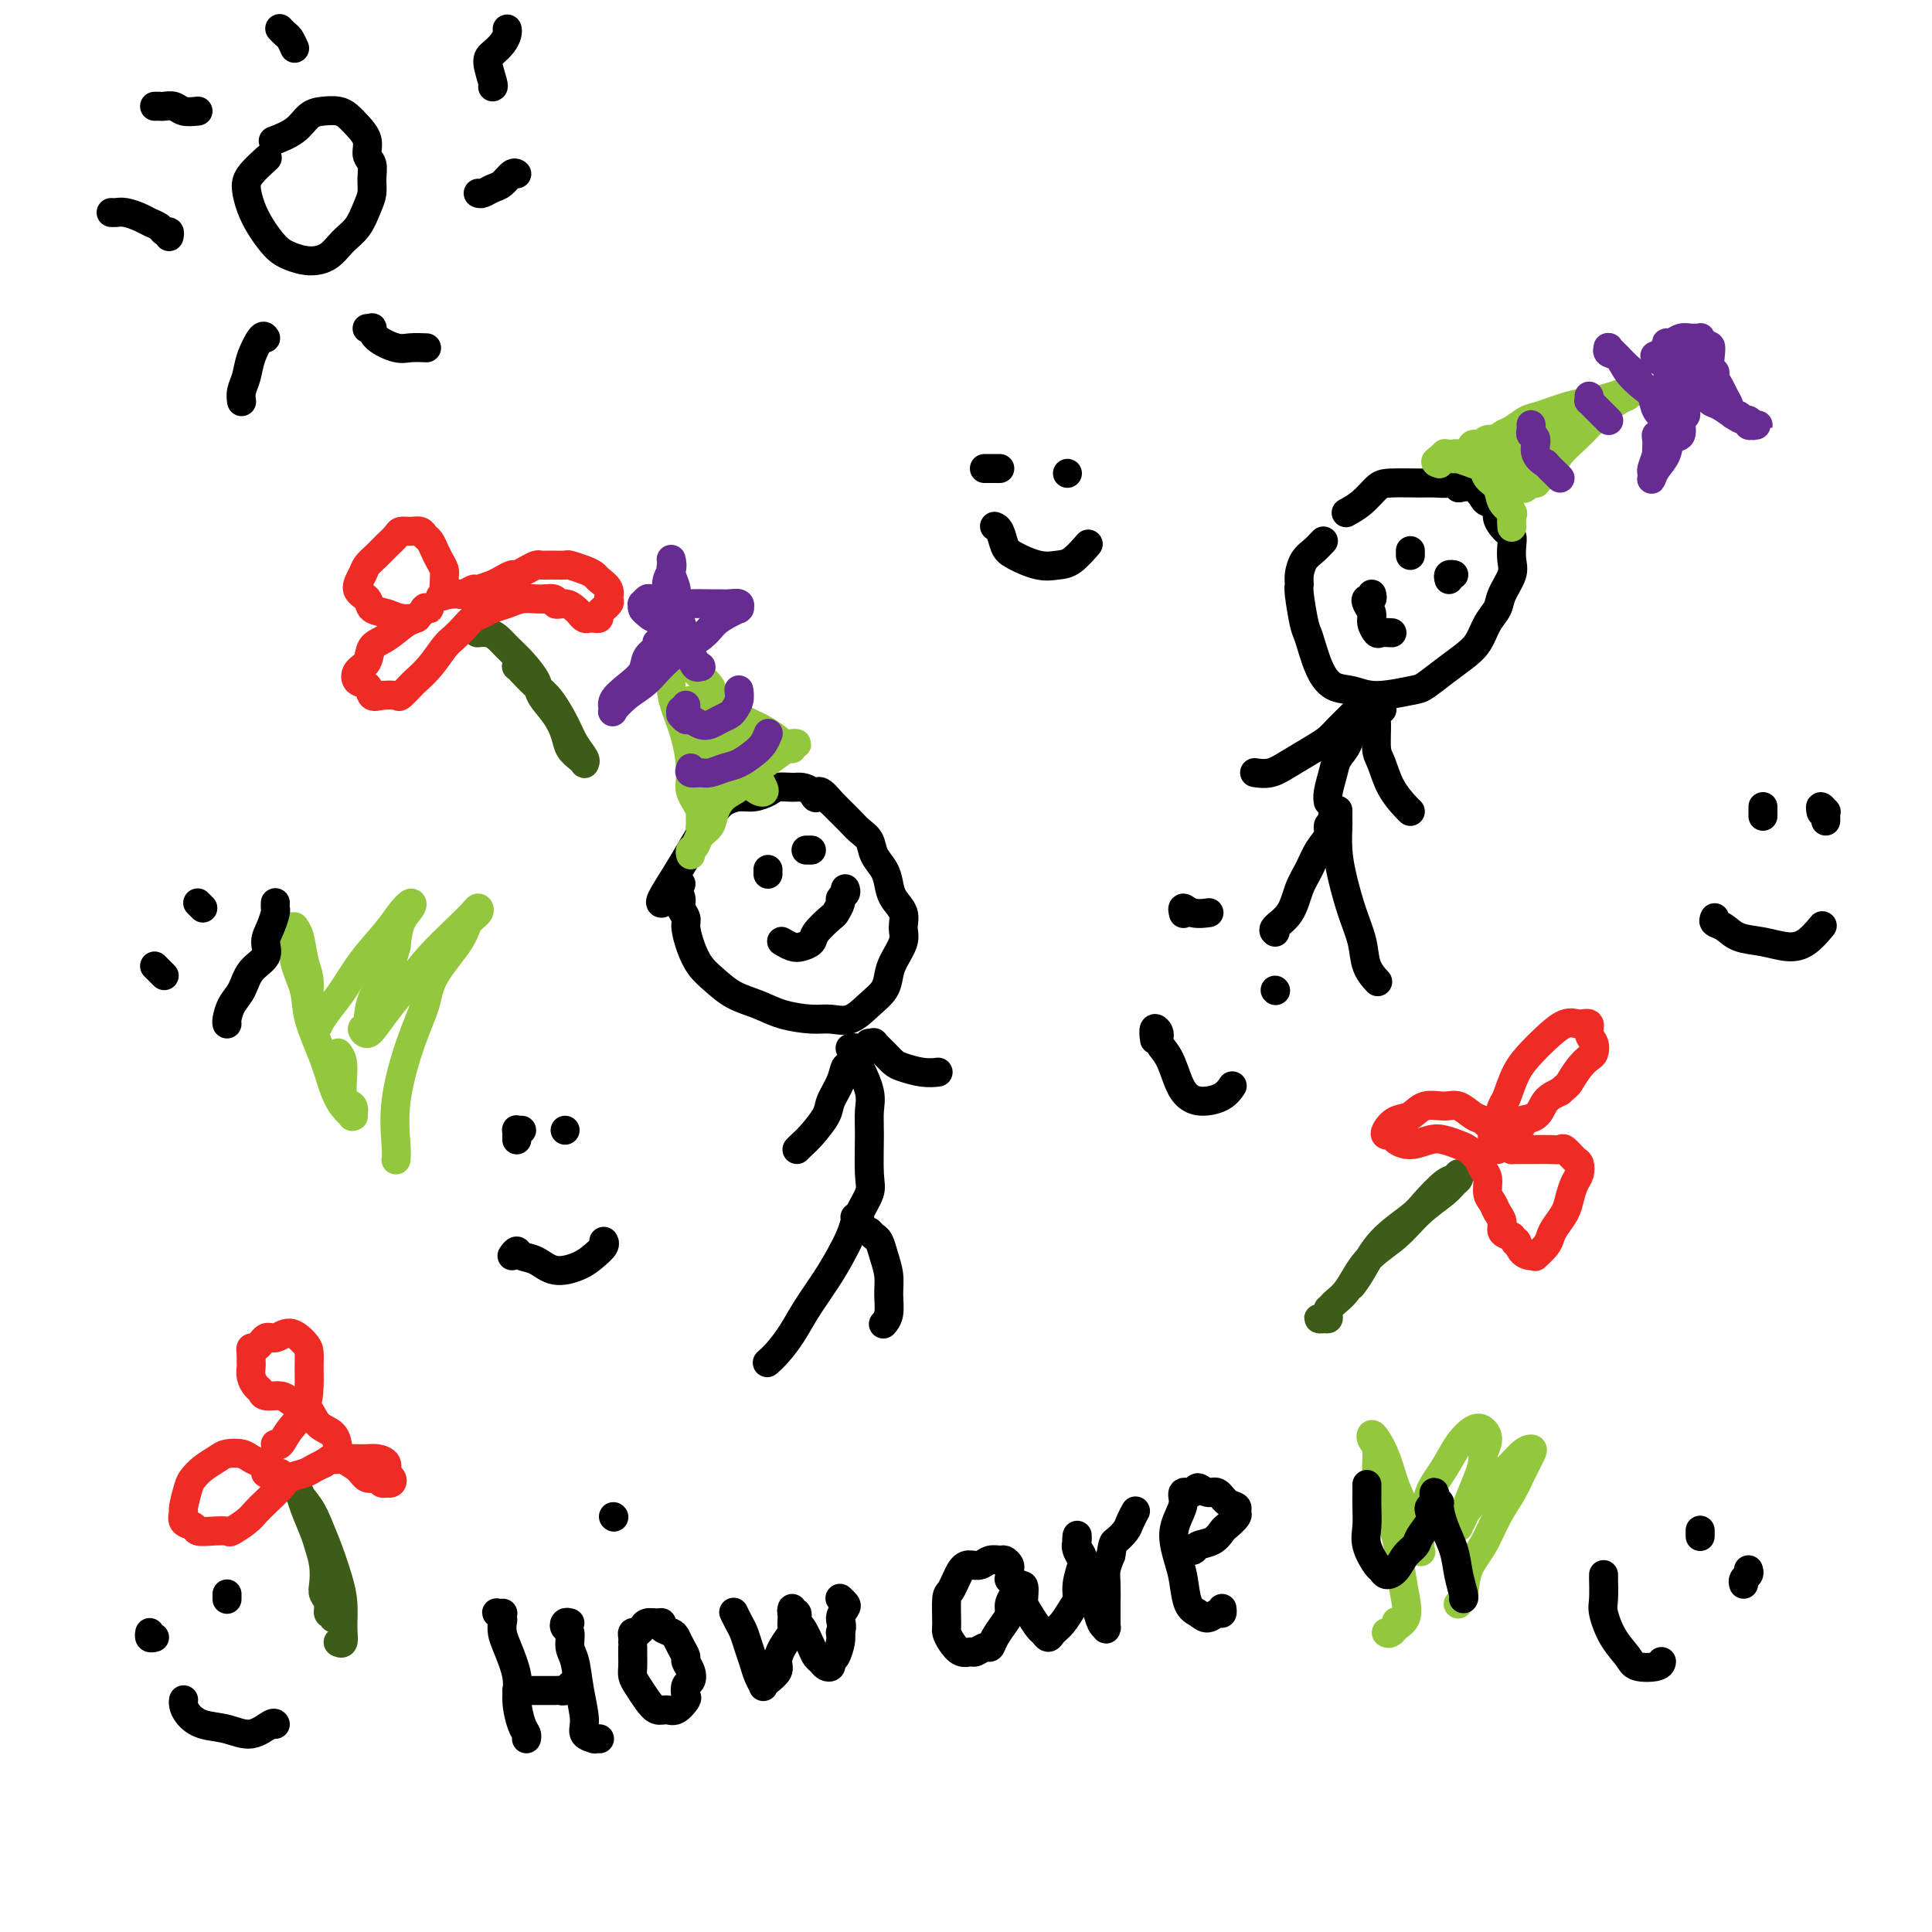 <svg viewBox='0 0 400 400' version='1.1' xmlns='http://www.w3.org/2000/svg' xmlns:xlink='http://www.w3.org/1999/xlink'><g fill='none' stroke='#3D5C18' stroke-width='6' stroke-linecap='round' stroke-linejoin='round'><path d='M69,335c0.121,-0.470 0.242,-0.939 0,-1c-0.242,-0.061 -0.849,0.288 -1,0c-0.151,-0.288 0.152,-1.211 0,-2c-0.152,-0.789 -0.761,-1.444 -1,-2c-0.239,-0.556 -0.109,-1.012 0,-2c0.109,-0.988 0.198,-2.506 0,-4c-0.198,-1.494 -0.683,-2.964 -1,-4c-0.317,-1.036 -0.467,-1.639 -1,-3c-0.533,-1.361 -1.448,-3.479 -2,-5c-0.552,-1.521 -0.740,-2.446 -1,-3c-0.260,-0.554 -0.592,-0.737 -1,-1c-0.408,-0.263 -0.890,-0.608 -1,-1c-0.110,-0.392 0.154,-0.833 0,-1c-0.154,-0.167 -0.725,-0.061 -1,0c-0.275,0.061 -0.254,0.076 0,0c0.254,-0.076 0.739,-0.245 1,0c0.261,0.245 0.297,0.904 1,2c0.703,1.096 2.073,2.630 3,4c0.927,1.370 1.411,2.575 2,4c0.589,1.425 1.283,3.069 2,5c0.717,1.931 1.456,4.150 2,6c0.544,1.850 0.892,3.333 1,5c0.108,1.667 -0.022,3.519 0,5c0.022,1.481 0.198,2.591 0,3c-0.198,0.409 -0.771,0.117 -1,0c-0.229,-0.117 -0.115,-0.058 0,0'/><path d='M275,271c0.077,0.310 0.154,0.619 0,1c-0.154,0.381 -0.539,0.832 -1,1c-0.461,0.168 -0.998,0.053 -1,0c-0.002,-0.053 0.530,-0.045 1,0c0.470,0.045 0.878,0.127 1,0c0.122,-0.127 -0.043,-0.462 0,-1c0.043,-0.538 0.295,-1.280 1,-2c0.705,-0.720 1.862,-1.418 3,-3c1.138,-1.582 2.255,-4.049 4,-6c1.745,-1.951 4.117,-3.387 6,-5c1.883,-1.613 3.276,-3.404 5,-5c1.724,-1.596 3.780,-2.998 5,-4c1.220,-1.002 1.605,-1.603 2,-2c0.395,-0.397 0.800,-0.591 1,-1c0.200,-0.409 0.195,-1.034 0,-1c-0.195,0.034 -0.579,0.727 -1,1c-0.421,0.273 -0.879,0.128 -2,1c-1.121,0.872 -2.907,2.763 -4,4c-1.093,1.237 -1.495,1.820 -3,3c-1.505,1.180 -4.115,2.955 -6,5c-1.885,2.045 -3.046,4.358 -4,6c-0.954,1.642 -1.701,2.612 -2,3c-0.299,0.388 -0.149,0.194 0,0'/><path d='M108,138c-0.412,0.010 -0.823,0.020 -1,0c-0.177,-0.020 -0.118,-0.071 0,0c0.118,0.071 0.296,0.262 1,1c0.704,0.738 1.933,2.022 3,3c1.067,0.978 1.970,1.649 3,3c1.030,1.351 2.185,3.382 3,5c0.815,1.618 1.288,2.824 2,4c0.712,1.176 1.662,2.324 2,3c0.338,0.676 0.064,0.881 0,1c-0.064,0.119 0.083,0.154 0,0c-0.083,-0.154 -0.397,-0.495 -1,-1c-0.603,-0.505 -1.494,-1.173 -2,-2c-0.506,-0.827 -0.628,-1.814 -1,-3c-0.372,-1.186 -0.995,-2.572 -2,-4c-1.005,-1.428 -2.391,-2.897 -3,-4c-0.609,-1.103 -0.442,-1.840 -1,-3c-0.558,-1.160 -1.842,-2.741 -3,-4c-1.158,-1.259 -2.192,-2.194 -3,-3c-0.808,-0.806 -1.392,-1.484 -2,-2c-0.608,-0.516 -1.241,-0.870 -2,-1c-0.759,-0.130 -1.646,-0.037 -2,0c-0.354,0.037 -0.177,0.019 0,0'/></g>
<g fill='none' stroke='#EE2B24' stroke-width='6' stroke-linecap='round' stroke-linejoin='round'><path d='M88,126c-0.147,0.004 -0.295,0.008 0,0c0.295,-0.008 1.031,-0.029 1,0c-0.031,0.029 -0.830,0.109 -1,0c-0.170,-0.109 0.287,-0.406 0,0c-0.287,0.406 -1.319,1.516 -2,2c-0.681,0.484 -1.013,0.342 -2,1c-0.987,0.658 -2.631,2.117 -4,3c-1.369,0.883 -2.465,1.191 -3,2c-0.535,0.809 -0.509,2.119 -1,3c-0.491,0.881 -1.500,1.332 -2,2c-0.500,0.668 -0.491,1.551 0,2c0.491,0.449 1.464,0.462 2,1c0.536,0.538 0.634,1.601 1,2c0.366,0.399 1.000,0.133 2,0c1.000,-0.133 2.368,-0.134 3,0c0.632,0.134 0.529,0.405 1,0c0.471,-0.405 1.515,-1.484 2,-2c0.485,-0.516 0.409,-0.470 1,-1c0.591,-0.530 1.849,-1.637 3,-3c1.151,-1.363 2.195,-2.981 3,-4c0.805,-1.019 1.369,-1.439 2,-2c0.631,-0.561 1.327,-1.263 2,-2c0.673,-0.737 1.324,-1.508 2,-2c0.676,-0.492 1.378,-0.706 2,-1c0.622,-0.294 1.164,-0.667 2,-1c0.836,-0.333 1.966,-0.625 3,-1c1.034,-0.375 1.971,-0.832 3,-1c1.029,-0.168 2.151,-0.048 3,0c0.849,0.048 1.424,0.024 2,0'/><path d='M113,124c2.681,-0.379 1.884,0.673 2,1c0.116,0.327 1.144,-0.070 2,0c0.856,0.070 1.538,0.607 2,1c0.462,0.393 0.702,0.642 1,1c0.298,0.358 0.652,0.826 1,1c0.348,0.174 0.689,0.054 1,0c0.311,-0.054 0.590,-0.041 1,0c0.410,0.041 0.949,0.110 1,0c0.051,-0.110 -0.385,-0.400 0,-1c0.385,-0.600 1.593,-1.509 2,-2c0.407,-0.491 0.013,-0.565 0,-1c-0.013,-0.435 0.353,-1.231 0,-2c-0.353,-0.769 -1.427,-1.513 -2,-2c-0.573,-0.487 -0.646,-0.719 -1,-1c-0.354,-0.281 -0.988,-0.611 -2,-1c-1.012,-0.389 -2.403,-0.837 -3,-1c-0.597,-0.163 -0.400,-0.041 -1,0c-0.600,0.041 -1.996,0.001 -3,0c-1.004,-0.001 -1.616,0.037 -2,0c-0.384,-0.037 -0.540,-0.151 -1,0c-0.460,0.151 -1.224,0.565 -2,1c-0.776,0.435 -1.564,0.891 -2,1c-0.436,0.109 -0.522,-0.130 -1,0c-0.478,0.130 -1.350,0.627 -2,1c-0.650,0.373 -1.077,0.622 -2,1c-0.923,0.378 -2.341,0.886 -3,1c-0.659,0.114 -0.558,-0.166 -1,0c-0.442,0.166 -1.428,0.776 -2,1c-0.572,0.224 -0.731,0.060 -1,0c-0.269,-0.060 -0.648,-0.017 -1,0c-0.352,0.017 -0.676,0.009 -1,0'/><path d='M93,123c-3.011,0.960 -1.538,0.360 -1,0c0.538,-0.360 0.141,-0.481 0,-1c-0.141,-0.519 -0.027,-1.437 0,-2c0.027,-0.563 -0.034,-0.770 0,-1c0.034,-0.230 0.164,-0.481 0,-1c-0.164,-0.519 -0.620,-1.306 -1,-2c-0.380,-0.694 -0.682,-1.296 -1,-2c-0.318,-0.704 -0.653,-1.510 -1,-2c-0.347,-0.490 -0.708,-0.665 -1,-1c-0.292,-0.335 -0.515,-0.830 -1,-1c-0.485,-0.170 -1.232,-0.015 -2,0c-0.768,0.015 -1.558,-0.109 -2,0c-0.442,0.109 -0.537,0.451 -1,1c-0.463,0.549 -1.292,1.306 -2,2c-0.708,0.694 -1.293,1.326 -2,2c-0.707,0.674 -1.537,1.389 -2,2c-0.463,0.611 -0.560,1.119 -1,2c-0.440,0.881 -1.224,2.135 -1,3c0.224,0.865 1.454,1.342 2,2c0.546,0.658 0.406,1.497 1,2c0.594,0.503 1.922,0.671 3,1c1.078,0.329 1.906,0.819 3,1c1.094,0.181 2.456,0.052 3,0c0.544,-0.052 0.272,-0.026 0,0'/><path d='M58,305c-0.445,-0.002 -0.889,-0.003 -1,0c-0.111,0.003 0.112,0.012 0,0c-0.112,-0.012 -0.558,-0.044 -1,0c-0.442,0.044 -0.880,0.166 -1,0c-0.120,-0.166 0.077,-0.619 0,-1c-0.077,-0.381 -0.428,-0.688 -1,-1c-0.572,-0.312 -1.364,-0.628 -2,-1c-0.636,-0.372 -1.116,-0.801 -2,-1c-0.884,-0.199 -2.173,-0.169 -3,0c-0.827,0.169 -1.192,0.477 -2,1c-0.808,0.523 -2.058,1.263 -3,2c-0.942,0.737 -1.575,1.472 -2,2c-0.425,0.528 -0.643,0.848 -1,2c-0.357,1.152 -0.854,3.135 -1,4c-0.146,0.865 0.060,0.610 0,1c-0.060,0.390 -0.387,1.425 0,2c0.387,0.575 1.488,0.692 2,1c0.512,0.308 0.434,0.809 1,1c0.566,0.191 1.776,0.073 3,0c1.224,-0.073 2.462,-0.102 3,0c0.538,0.102 0.375,0.333 1,0c0.625,-0.333 2.039,-1.231 3,-2c0.961,-0.769 1.468,-1.410 2,-2c0.532,-0.590 1.087,-1.128 2,-2c0.913,-0.872 2.184,-2.079 3,-3c0.816,-0.921 1.178,-1.556 2,-2c0.822,-0.444 2.106,-0.696 3,-1c0.894,-0.304 1.398,-0.658 2,-1c0.602,-0.342 1.301,-0.671 2,-1'/><path d='M67,303c3.456,-2.392 2.095,-1.373 2,-1c-0.095,0.373 1.076,0.099 2,0c0.924,-0.099 1.600,-0.025 2,0c0.400,0.025 0.523,-0.001 1,0c0.477,0.001 1.308,0.027 2,0c0.692,-0.027 1.244,-0.109 2,0c0.756,0.109 1.715,0.407 2,1c0.285,0.593 -0.105,1.479 0,2c0.105,0.521 0.704,0.677 1,1c0.296,0.323 0.287,0.815 0,1c-0.287,0.185 -0.854,0.065 -1,0c-0.146,-0.065 0.128,-0.076 0,0c-0.128,0.076 -0.657,0.238 -1,0c-0.343,-0.238 -0.498,-0.878 -1,-1c-0.502,-0.122 -1.351,0.273 -2,0c-0.649,-0.273 -1.098,-1.212 -2,-2c-0.902,-0.788 -2.258,-1.423 -3,-2c-0.742,-0.577 -0.870,-1.096 -1,-2c-0.130,-0.904 -0.262,-2.192 -1,-3c-0.738,-0.808 -2.083,-1.135 -3,-2c-0.917,-0.865 -1.405,-2.270 -2,-3c-0.595,-0.730 -1.297,-0.787 -2,-1c-0.703,-0.213 -1.406,-0.581 -2,-1c-0.594,-0.419 -1.077,-0.888 -2,-1c-0.923,-0.112 -2.286,0.135 -3,0c-0.714,-0.135 -0.780,-0.651 -1,-1c-0.220,-0.349 -0.595,-0.530 -1,-1c-0.405,-0.470 -0.841,-1.229 -1,-2c-0.159,-0.771 -0.043,-1.554 0,-2c0.043,-0.446 0.012,-0.556 0,-1c-0.012,-0.444 -0.006,-1.222 0,-2'/><path d='M52,280c-0.336,-1.491 0.323,-0.719 1,-1c0.677,-0.281 1.372,-1.615 2,-2c0.628,-0.385 1.187,0.178 2,0c0.813,-0.178 1.878,-1.098 3,-1c1.122,0.098 2.299,1.215 3,2c0.701,0.785 0.924,1.238 1,2c0.076,0.762 0.003,1.834 0,3c-0.003,1.166 0.062,2.428 0,4c-0.062,1.572 -0.251,3.454 -1,5c-0.749,1.546 -2.056,2.754 -3,4c-0.944,1.246 -1.523,2.528 -2,3c-0.477,0.472 -0.850,0.135 -1,0c-0.150,-0.135 -0.075,-0.067 0,0'/><path d='M310,238c-0.422,-0.446 -0.843,-0.892 -1,-1c-0.157,-0.108 -0.048,0.122 0,0c0.048,-0.122 0.036,-0.595 0,-1c-0.036,-0.405 -0.096,-0.743 0,-1c0.096,-0.257 0.347,-0.432 0,-1c-0.347,-0.568 -1.293,-1.527 -2,-2c-0.707,-0.473 -1.175,-0.459 -2,-1c-0.825,-0.541 -2.006,-1.635 -3,-2c-0.994,-0.365 -1.801,-0.000 -3,0c-1.199,0.000 -2.792,-0.364 -4,0c-1.208,0.364 -2.033,1.456 -3,2c-0.967,0.544 -2.075,0.541 -3,1c-0.925,0.459 -1.665,1.382 -2,2c-0.335,0.618 -0.263,0.933 0,1c0.263,0.067 0.716,-0.112 1,0c0.284,0.112 0.397,0.517 1,1c0.603,0.483 1.694,1.046 3,1c1.306,-0.046 2.826,-0.700 4,-1c1.174,-0.300 2.002,-0.246 3,0c0.998,0.246 2.166,0.684 3,1c0.834,0.316 1.333,0.511 2,1c0.667,0.489 1.502,1.272 2,2c0.498,0.728 0.658,1.402 1,2c0.342,0.598 0.866,1.118 1,2c0.134,0.882 -0.123,2.124 0,3c0.123,0.876 0.627,1.387 1,2c0.373,0.613 0.615,1.329 1,2c0.385,0.671 0.911,1.296 1,2c0.089,0.704 -0.260,1.487 0,2c0.260,0.513 1.130,0.757 2,1'/><path d='M313,256c1.276,2.597 0.967,1.090 1,1c0.033,-0.090 0.408,1.238 1,2c0.592,0.762 1.402,0.958 2,1c0.598,0.042 0.985,-0.071 1,0c0.015,0.071 -0.343,0.325 0,0c0.343,-0.325 1.387,-1.231 2,-2c0.613,-0.769 0.794,-1.403 1,-2c0.206,-0.597 0.437,-1.157 1,-2c0.563,-0.843 1.458,-1.970 2,-3c0.542,-1.030 0.732,-1.962 1,-3c0.268,-1.038 0.615,-2.180 1,-3c0.385,-0.820 0.808,-1.316 1,-2c0.192,-0.684 0.152,-1.556 0,-2c-0.152,-0.444 -0.415,-0.459 -1,-1c-0.585,-0.541 -1.493,-1.609 -2,-2c-0.507,-0.391 -0.612,-0.105 -1,0c-0.388,0.105 -1.060,0.028 -2,0c-0.940,-0.028 -2.147,-0.008 -3,0c-0.853,0.008 -1.353,0.003 -2,0c-0.647,-0.003 -1.441,-0.003 -2,0c-0.559,0.003 -0.882,0.008 -1,0c-0.118,-0.008 -0.029,-0.030 0,0c0.029,0.030 -0.002,0.110 0,0c0.002,-0.110 0.036,-0.411 0,-1c-0.036,-0.589 -0.143,-1.465 0,-2c0.143,-0.535 0.537,-0.727 1,-1c0.463,-0.273 0.994,-0.626 1,-1c0.006,-0.374 -0.514,-0.770 0,-1c0.514,-0.230 2.061,-0.293 3,-1c0.939,-0.707 1.268,-2.059 2,-3c0.732,-0.941 1.866,-1.470 3,-2'/><path d='M323,226c1.907,-1.693 1.675,-1.426 2,-2c0.325,-0.574 1.207,-1.987 2,-3c0.793,-1.013 1.496,-1.624 2,-2c0.504,-0.376 0.809,-0.517 1,-1c0.191,-0.483 0.268,-1.309 0,-2c-0.268,-0.691 -0.879,-1.248 -1,-2c-0.121,-0.752 0.250,-1.699 0,-2c-0.250,-0.301 -1.120,0.045 -2,0c-0.880,-0.045 -1.770,-0.482 -3,0c-1.230,0.482 -2.802,1.881 -4,3c-1.198,1.119 -2.024,1.957 -3,3c-0.976,1.043 -2.104,2.291 -3,4c-0.896,1.709 -1.560,3.881 -2,5c-0.440,1.119 -0.657,1.186 -1,2c-0.343,0.814 -0.812,2.375 -1,3c-0.188,0.625 -0.094,0.312 0,0'/></g>
<g fill='none' stroke='#000000' stroke-width='6' stroke-linecap='round' stroke-linejoin='round'><path d='M141,183c-0.390,-0.065 -0.780,-0.130 -1,0c-0.220,0.130 -0.270,0.456 0,1c0.270,0.544 0.859,1.306 1,2c0.141,0.694 -0.167,1.319 0,2c0.167,0.681 0.810,1.417 1,2c0.190,0.583 -0.071,1.014 0,2c0.071,0.986 0.475,2.529 1,4c0.525,1.471 1.170,2.870 2,4c0.830,1.130 1.846,1.991 3,3c1.154,1.009 2.447,2.164 4,3c1.553,0.836 3.366,1.351 5,2c1.634,0.649 3.087,1.433 5,2c1.913,0.567 4.285,0.917 6,1c1.715,0.083 2.775,-0.102 4,0c1.225,0.102 2.617,0.493 4,0c1.383,-0.493 2.756,-1.868 4,-3c1.244,-1.132 2.357,-2.021 3,-3c0.643,-0.979 0.815,-2.047 1,-3c0.185,-0.953 0.383,-1.791 1,-3c0.617,-1.209 1.654,-2.788 2,-4c0.346,-1.212 -0.000,-2.057 0,-3c0.000,-0.943 0.347,-1.985 0,-3c-0.347,-1.015 -1.387,-2.005 -2,-3c-0.613,-0.995 -0.797,-1.996 -1,-3c-0.203,-1.004 -0.424,-2.012 -1,-3c-0.576,-0.988 -1.505,-1.955 -2,-3c-0.495,-1.045 -0.555,-2.167 -1,-3c-0.445,-0.833 -1.274,-1.378 -2,-2c-0.726,-0.622 -1.349,-1.321 -2,-2c-0.651,-0.679 -1.329,-1.337 -2,-2c-0.671,-0.663 -1.336,-1.332 -2,-2'/><path d='M172,166c-2.966,-3.740 -2.882,-1.591 -3,-1c-0.118,0.591 -0.439,-0.375 -1,-1c-0.561,-0.625 -1.360,-0.910 -2,-1c-0.640,-0.090 -1.119,0.014 -2,0c-0.881,-0.014 -2.165,-0.145 -3,0c-0.835,0.145 -1.221,0.566 -2,1c-0.779,0.434 -1.951,0.880 -3,1c-1.049,0.120 -1.975,-0.086 -3,0c-1.025,0.086 -2.150,0.464 -3,1c-0.850,0.536 -1.426,1.229 -2,2c-0.574,0.771 -1.145,1.618 -2,3c-0.855,1.382 -1.994,3.298 -3,5c-1.006,1.702 -1.878,3.188 -3,5c-1.122,1.812 -2.494,3.949 -3,5c-0.506,1.051 -0.144,1.014 0,1c0.144,-0.014 0.072,-0.007 0,0'/><path d='M175,184c0.121,0.324 0.242,0.648 0,1c-0.242,0.352 -0.846,0.731 -1,1c-0.154,0.269 0.142,0.429 0,1c-0.142,0.571 -0.724,1.554 -1,2c-0.276,0.446 -0.248,0.355 -1,1c-0.752,0.645 -2.286,2.025 -3,3c-0.714,0.975 -0.608,1.543 -1,2c-0.392,0.457 -1.280,0.803 -2,1c-0.720,0.197 -1.271,0.245 -2,0c-0.729,-0.245 -1.637,-0.784 -2,-1c-0.363,-0.216 -0.182,-0.108 0,0'/><path d='M159,181c0.000,-0.417 0.000,-0.833 0,-1c0.000,-0.167 0.000,-0.083 0,0'/><path d='M167,176c-0.111,0.000 -0.222,0.000 0,0c0.222,0.000 0.778,0.000 1,0c0.222,0.000 0.111,0.000 0,0'/><path d='M176,217c0.419,-0.090 0.838,-0.180 1,0c0.162,0.180 0.068,0.631 0,1c-0.068,0.369 -0.109,0.657 0,1c0.109,0.343 0.368,0.742 1,2c0.632,1.258 1.635,3.374 2,5c0.365,1.626 0.090,2.761 0,4c-0.090,1.239 0.004,2.581 0,5c-0.004,2.419 -0.106,5.916 0,8c0.106,2.084 0.420,2.754 0,4c-0.420,1.246 -1.575,3.066 -2,4c-0.425,0.934 -0.122,0.981 0,1c0.122,0.019 0.061,0.009 0,0'/><path d='M177,252c0.070,0.174 0.139,0.349 0,1c-0.139,0.651 -0.487,1.780 -1,3c-0.513,1.220 -1.190,2.532 -2,4c-0.810,1.468 -1.751,3.091 -3,5c-1.249,1.909 -2.804,4.105 -4,6c-1.196,1.895 -2.033,3.488 -3,5c-0.967,1.512 -2.063,2.941 -3,4c-0.937,1.059 -1.714,1.747 -2,2c-0.286,0.253 -0.082,0.072 0,0c0.082,-0.072 0.041,-0.036 0,0'/><path d='M180,255c0.331,0.375 0.663,0.749 1,1c0.337,0.251 0.680,0.378 1,1c0.320,0.622 0.618,1.740 1,3c0.382,1.260 0.848,2.664 1,4c0.152,1.336 -0.011,2.606 0,4c0.011,1.394 0.195,2.914 0,4c-0.195,1.086 -0.770,1.739 -1,2c-0.230,0.261 -0.115,0.131 0,0'/><path d='M176,221c-0.367,-0.235 -0.735,-0.470 -1,0c-0.265,0.470 -0.428,1.645 -1,3c-0.572,1.355 -1.555,2.889 -2,4c-0.445,1.111 -0.354,1.801 -1,3c-0.646,1.199 -2.029,2.909 -3,4c-0.971,1.091 -1.531,1.563 -2,2c-0.469,0.437 -0.848,0.839 -1,1c-0.152,0.161 -0.076,0.080 0,0'/><path d='M180,216c-0.126,-0.012 -0.252,-0.025 0,0c0.252,0.025 0.881,0.086 1,0c0.119,-0.086 -0.271,-0.321 0,0c0.271,0.321 1.204,1.196 2,2c0.796,0.804 1.454,1.536 2,2c0.546,0.464 0.982,0.661 2,1c1.018,0.339 2.620,0.822 4,1c1.380,0.178 2.537,0.051 3,0c0.463,-0.051 0.231,-0.025 0,0'/><path d='M274,112c-0.650,0.695 -1.299,1.389 -2,2c-0.701,0.611 -1.453,1.137 -2,2c-0.547,0.863 -0.890,2.062 -1,3c-0.110,0.938 0.014,1.615 0,2c-0.014,0.385 -0.167,0.478 0,2c0.167,1.522 0.655,4.473 1,6c0.345,1.527 0.546,1.629 1,3c0.454,1.371 1.161,4.010 2,6c0.839,1.990 1.809,3.330 3,4c1.191,0.670 2.604,0.668 4,1c1.396,0.332 2.775,0.998 5,1c2.225,0.002 5.296,-0.659 7,-1c1.704,-0.341 2.042,-0.363 3,-1c0.958,-0.637 2.537,-1.889 4,-3c1.463,-1.111 2.810,-2.081 4,-3c1.190,-0.919 2.221,-1.786 3,-3c0.779,-1.214 1.305,-2.775 2,-4c0.695,-1.225 1.559,-2.113 2,-3c0.441,-0.887 0.459,-1.771 1,-3c0.541,-1.229 1.606,-2.802 2,-4c0.394,-1.198 0.117,-2.022 0,-3c-0.117,-0.978 -0.074,-2.110 0,-3c0.074,-0.890 0.179,-1.537 0,-2c-0.179,-0.463 -0.643,-0.740 -1,-1c-0.357,-0.260 -0.606,-0.502 -1,-1c-0.394,-0.498 -0.934,-1.251 -1,-2c-0.066,-0.749 0.341,-1.493 0,-2c-0.341,-0.507 -1.432,-0.775 -2,-1c-0.568,-0.225 -0.615,-0.407 -1,-1c-0.385,-0.593 -1.110,-1.598 -2,-2c-0.890,-0.402 -1.945,-0.201 -3,0'/><path d='M302,101c-1.843,-1.618 -1.452,-1.164 -2,-1c-0.548,0.164 -2.036,0.039 -3,0c-0.964,-0.039 -1.404,0.007 -3,0c-1.596,-0.007 -4.348,-0.068 -6,0c-1.652,0.068 -2.206,0.266 -3,1c-0.794,0.734 -1.829,2.005 -3,3c-1.171,0.995 -2.477,1.713 -3,2c-0.523,0.287 -0.261,0.144 0,0'/><path d='M283,145c-0.024,-0.089 -0.048,-0.177 0,0c0.048,0.177 0.169,0.620 0,1c-0.169,0.380 -0.626,0.696 -1,1c-0.374,0.304 -0.663,0.597 -1,1c-0.337,0.403 -0.721,0.916 -1,2c-0.279,1.084 -0.453,2.739 -1,4c-0.547,1.261 -1.467,2.128 -2,3c-0.533,0.872 -0.679,1.749 -1,3c-0.321,1.251 -0.817,2.875 -1,4c-0.183,1.125 -0.052,1.750 0,2c0.052,0.250 0.026,0.125 0,0'/><path d='M277,168c0.001,-0.227 0.003,-0.454 0,0c-0.003,0.454 -0.009,1.589 0,2c0.009,0.411 0.034,0.096 0,1c-0.034,0.904 -0.126,3.025 0,5c0.126,1.975 0.472,3.805 1,6c0.528,2.195 1.238,4.757 2,7c0.762,2.243 1.575,4.168 2,6c0.425,1.832 0.460,3.570 1,5c0.540,1.430 1.583,2.551 2,3c0.417,0.449 0.209,0.224 0,0'/><path d='M277,169c-0.414,0.025 -0.827,0.051 -1,0c-0.173,-0.051 -0.105,-0.177 0,0c0.105,0.177 0.247,0.658 0,1c-0.247,0.342 -0.881,0.543 -1,1c-0.119,0.457 0.279,1.168 0,2c-0.279,0.832 -1.235,1.785 -2,3c-0.765,1.215 -1.340,2.694 -2,4c-0.660,1.306 -1.406,2.441 -2,4c-0.594,1.559 -1.035,3.542 -2,5c-0.965,1.458 -2.452,2.393 -3,3c-0.548,0.607 -0.157,0.888 0,1c0.157,0.112 0.078,0.056 0,0'/><path d='M280,148c-0.241,0.246 -0.483,0.492 -1,1c-0.517,0.508 -1.310,1.278 -2,2c-0.690,0.722 -1.278,1.395 -2,2c-0.722,0.605 -1.577,1.143 -3,2c-1.423,0.857 -3.412,2.034 -5,3c-1.588,0.966 -2.774,1.722 -4,2c-1.226,0.278 -2.493,0.080 -3,0c-0.507,-0.080 -0.253,-0.040 0,0'/><path d='M286,147c0.115,-0.089 0.229,-0.178 0,0c-0.229,0.178 -0.803,0.623 -1,1c-0.197,0.377 -0.018,0.686 0,2c0.018,1.314 -0.125,3.634 0,5c0.125,1.366 0.517,1.778 1,3c0.483,1.222 1.057,3.255 2,5c0.943,1.745 2.254,3.200 3,4c0.746,0.800 0.927,0.943 1,1c0.073,0.057 0.036,0.029 0,0'/><path d='M284,123c0.105,0.440 0.209,0.880 0,1c-0.209,0.120 -0.732,-0.079 -1,0c-0.268,0.079 -0.280,0.438 0,1c0.280,0.562 0.853,1.328 1,2c0.147,0.672 -0.132,1.252 0,2c0.132,0.748 0.676,1.665 1,2c0.324,0.335 0.427,0.090 1,0c0.573,-0.090 1.616,-0.024 2,0c0.384,0.024 0.110,0.007 0,0c-0.110,-0.007 -0.055,-0.003 0,0'/><path d='M292,115c0.000,-0.422 0.000,-0.844 0,-1c0.000,-0.156 0.000,-0.044 0,0c0.000,0.044 0.000,0.022 0,0'/><path d='M300,120c-0.111,-0.422 -0.222,-0.844 0,-1c0.222,-0.156 0.778,-0.044 1,0c0.222,0.044 0.111,0.022 0,0'/></g>
<g fill='none' stroke='#93C83E' stroke-width='6' stroke-linecap='round' stroke-linejoin='round'><path d='M143,177c-0.098,-0.359 -0.196,-0.718 0,-1c0.196,-0.282 0.684,-0.488 1,-1c0.316,-0.512 0.458,-1.330 1,-2c0.542,-0.670 1.484,-1.194 2,-2c0.516,-0.806 0.606,-1.896 1,-3c0.394,-1.104 1.093,-2.223 2,-3c0.907,-0.777 2.023,-1.212 3,-2c0.977,-0.788 1.816,-1.928 3,-3c1.184,-1.072 2.714,-2.077 4,-3c1.286,-0.923 2.326,-1.764 3,-2c0.674,-0.236 0.980,0.133 1,0c0.020,-0.133 -0.246,-0.768 0,-1c0.246,-0.232 1.005,-0.062 1,0c-0.005,0.062 -0.773,0.015 -1,0c-0.227,-0.015 0.087,0.003 0,0c-0.087,-0.003 -0.576,-0.028 -1,0c-0.424,0.028 -0.784,0.110 -1,0c-0.216,-0.110 -0.287,-0.413 -1,-1c-0.713,-0.587 -2.069,-1.459 -3,-2c-0.931,-0.541 -1.439,-0.749 -2,-1c-0.561,-0.251 -1.176,-0.543 -2,-1c-0.824,-0.457 -1.856,-1.078 -3,-2c-1.144,-0.922 -2.401,-2.146 -3,-3c-0.599,-0.854 -0.542,-1.339 -1,-2c-0.458,-0.661 -1.432,-1.498 -2,-2c-0.568,-0.502 -0.730,-0.671 -1,-1c-0.270,-0.329 -0.650,-0.819 -1,-1c-0.350,-0.181 -0.672,-0.052 -1,0c-0.328,0.052 -0.664,0.026 -1,0'/><path d='M141,138c-3.338,-2.855 -0.684,-1.493 0,-1c0.684,0.493 -0.601,0.117 -1,0c-0.399,-0.117 0.089,0.027 0,0c-0.089,-0.027 -0.757,-0.223 -1,0c-0.243,0.223 -0.063,0.865 0,1c0.063,0.135 0.009,-0.238 0,0c-0.009,0.238 0.026,1.089 0,2c-0.026,0.911 -0.114,1.884 0,3c0.114,1.116 0.430,2.374 1,4c0.570,1.626 1.392,3.620 2,6c0.608,2.380 1.000,5.145 1,7c0.000,1.855 -0.392,2.798 0,4c0.392,1.202 1.569,2.662 2,4c0.431,1.338 0.115,2.553 0,3c-0.115,0.447 -0.031,0.124 0,0c0.031,-0.124 0.008,-0.051 0,0c-0.008,0.051 -0.002,0.080 0,0c0.002,-0.080 0.001,-0.268 0,-1c-0.001,-0.732 -0.003,-2.009 0,-3c0.003,-0.991 0.011,-1.697 0,-3c-0.011,-1.303 -0.042,-3.204 0,-5c0.042,-1.796 0.155,-3.488 0,-5c-0.155,-1.512 -0.578,-2.845 -1,-4c-0.422,-1.155 -0.842,-2.133 -1,-3c-0.158,-0.867 -0.053,-1.624 0,-2c0.053,-0.376 0.053,-0.370 0,0c-0.053,0.370 -0.158,1.106 0,2c0.158,0.894 0.579,1.947 1,3'/><path d='M144,150c0.520,0.868 1.320,1.539 2,3c0.680,1.461 1.241,3.712 2,5c0.759,1.288 1.717,1.612 2,2c0.283,0.388 -0.108,0.841 0,1c0.108,0.159 0.716,0.023 1,0c0.284,-0.023 0.245,0.065 0,0c-0.245,-0.065 -0.697,-0.283 -1,-1c-0.303,-0.717 -0.457,-1.931 -1,-3c-0.543,-1.069 -1.475,-1.992 -2,-3c-0.525,-1.008 -0.644,-2.100 -1,-3c-0.356,-0.900 -0.951,-1.610 -1,-2c-0.049,-0.390 0.448,-0.462 1,0c0.552,0.462 1.161,1.459 2,3c0.839,1.541 1.910,3.626 3,5c1.090,1.374 2.199,2.038 3,3c0.801,0.962 1.295,2.222 2,3c0.705,0.778 1.622,1.073 2,1c0.378,-0.073 0.217,-0.512 0,-1c-0.217,-0.488 -0.492,-1.023 -1,-2c-0.508,-0.977 -1.250,-2.397 -2,-4c-0.750,-1.603 -1.508,-3.390 -2,-5c-0.492,-1.610 -0.717,-3.042 -1,-4c-0.283,-0.958 -0.625,-1.440 -1,-2c-0.375,-0.560 -0.784,-1.197 -1,-1c-0.216,0.197 -0.240,1.230 0,2c0.240,0.770 0.744,1.278 1,2c0.256,0.722 0.265,1.657 1,3c0.735,1.343 2.198,3.092 3,4c0.802,0.908 0.943,0.974 1,1c0.057,0.026 0.028,0.013 0,0'/><path d='M309,92c-0.094,-0.449 -0.187,-0.898 0,-1c0.187,-0.102 0.655,0.142 1,0c0.345,-0.142 0.566,-0.672 1,-1c0.434,-0.328 1.081,-0.455 2,-1c0.919,-0.545 2.111,-1.508 3,-2c0.889,-0.492 1.474,-0.514 3,-1c1.526,-0.486 3.991,-1.437 6,-2c2.009,-0.563 3.562,-0.739 5,-1c1.438,-0.261 2.760,-0.607 4,-1c1.240,-0.393 2.396,-0.834 3,-1c0.604,-0.166 0.655,-0.057 1,0c0.345,0.057 0.982,0.064 1,0c0.018,-0.064 -0.585,-0.198 -1,0c-0.415,0.198 -0.642,0.727 -1,1c-0.358,0.273 -0.848,0.288 -2,1c-1.152,0.712 -2.966,2.120 -4,3c-1.034,0.880 -1.289,1.234 -2,2c-0.711,0.766 -1.879,1.946 -3,3c-1.121,1.054 -2.194,1.981 -3,3c-0.806,1.019 -1.343,2.129 -2,3c-0.657,0.871 -1.434,1.501 -2,2c-0.566,0.499 -0.922,0.865 -1,1c-0.078,0.135 0.120,0.039 0,0c-0.120,-0.039 -0.560,-0.019 -1,0'/><path d='M317,100c-3.043,2.683 -0.652,-0.111 0,-1c0.652,-0.889 -0.435,0.126 -1,0c-0.565,-0.126 -0.610,-1.393 -1,-2c-0.390,-0.607 -1.127,-0.554 -2,-1c-0.873,-0.446 -1.882,-1.392 -3,-2c-1.118,-0.608 -2.345,-0.880 -3,-1c-0.655,-0.120 -0.739,-0.089 -1,0c-0.261,0.089 -0.698,0.235 -1,0c-0.302,-0.235 -0.468,-0.849 0,-1c0.468,-0.151 1.572,0.163 2,0c0.428,-0.163 0.180,-0.803 1,-1c0.820,-0.197 2.706,0.050 4,0c1.294,-0.050 1.994,-0.395 3,-1c1.006,-0.605 2.316,-1.468 4,-2c1.684,-0.532 3.740,-0.732 5,-1c1.260,-0.268 1.723,-0.605 2,-1c0.277,-0.395 0.367,-0.849 1,-1c0.633,-0.151 1.810,-0.000 2,0c0.190,0.000 -0.608,-0.151 -1,0c-0.392,0.151 -0.378,0.602 -1,1c-0.622,0.398 -1.879,0.741 -3,1c-1.121,0.259 -2.105,0.433 -3,1c-0.895,0.567 -1.702,1.527 -3,2c-1.298,0.473 -3.086,0.460 -4,1c-0.914,0.540 -0.954,1.635 -1,2c-0.046,0.365 -0.098,0.000 0,0c0.098,-0.000 0.347,0.365 1,0c0.653,-0.365 1.711,-1.459 3,-2c1.289,-0.541 2.809,-0.530 4,-1c1.191,-0.470 2.055,-1.420 3,-2c0.945,-0.580 1.973,-0.790 3,-1'/><path d='M327,87c2.944,-1.028 0.303,-0.598 -1,0c-1.303,0.598 -1.270,1.365 -2,2c-0.730,0.635 -2.225,1.137 -4,2c-1.775,0.863 -3.831,2.088 -5,3c-1.169,0.912 -1.452,1.512 -2,2c-0.548,0.488 -1.361,0.863 -2,1c-0.639,0.137 -1.103,0.037 -1,0c0.103,-0.037 0.775,-0.010 1,0c0.225,0.010 0.005,0.004 0,0c-0.005,-0.004 0.206,-0.005 0,0c-0.206,0.005 -0.828,0.015 -1,0c-0.172,-0.015 0.104,-0.056 0,0c-0.104,0.056 -0.590,0.208 -1,0c-0.410,-0.208 -0.743,-0.778 -1,-1c-0.257,-0.222 -0.437,-0.098 -1,0c-0.563,0.098 -1.509,0.170 -2,0c-0.491,-0.170 -0.527,-0.581 -1,-1c-0.473,-0.419 -1.384,-0.844 -2,-1c-0.616,-0.156 -0.936,-0.041 -1,0c-0.064,0.041 0.127,0.010 0,0c-0.127,-0.010 -0.574,0.001 -1,0c-0.426,-0.001 -0.832,-0.015 -1,0c-0.168,0.015 -0.098,0.060 0,0c0.098,-0.060 0.222,-0.226 0,0c-0.222,0.226 -0.792,0.844 -1,1c-0.208,0.156 -0.056,-0.150 0,0c0.056,0.150 0.016,0.757 0,1c-0.016,0.243 -0.008,0.121 0,0'/><path d='M298,96c-1.746,-0.385 -0.111,-0.847 1,-1c1.111,-0.153 1.697,0.004 2,0c0.303,-0.004 0.323,-0.168 1,0c0.677,0.168 2.011,0.667 3,1c0.989,0.333 1.631,0.499 2,1c0.369,0.501 0.463,1.337 1,2c0.537,0.663 1.517,1.152 2,2c0.483,0.848 0.469,2.055 1,3c0.531,0.945 1.606,1.628 2,2c0.394,0.372 0.105,0.432 0,1c-0.105,0.568 -0.027,1.643 0,2c0.027,0.357 0.005,-0.003 0,0c-0.005,0.003 0.009,0.368 0,0c-0.009,-0.368 -0.040,-1.468 0,-2c0.040,-0.532 0.151,-0.495 0,-1c-0.151,-0.505 -0.565,-1.553 -1,-2c-0.435,-0.447 -0.890,-0.292 -1,-1c-0.110,-0.708 0.124,-2.280 0,-3c-0.124,-0.720 -0.607,-0.589 -1,-1c-0.393,-0.411 -0.697,-1.364 -1,-2c-0.303,-0.636 -0.607,-0.956 -1,-1c-0.393,-0.044 -0.876,0.188 -1,0c-0.124,-0.188 0.110,-0.796 0,-1c-0.110,-0.204 -0.566,-0.003 -1,0c-0.434,0.003 -0.848,-0.191 -1,0c-0.152,0.191 -0.044,0.769 0,1c0.044,0.231 0.022,0.116 0,0'/></g>
<g fill='none' stroke='#672C91' stroke-width='6' stroke-linecap='round' stroke-linejoin='round'><path d='M142,146c-0.031,0.414 -0.062,0.828 0,1c0.062,0.172 0.216,0.103 0,0c-0.216,-0.103 -0.802,-0.239 -1,0c-0.198,0.239 -0.009,0.852 0,1c0.009,0.148 -0.163,-0.170 0,0c0.163,0.170 0.662,0.827 1,1c0.338,0.173 0.514,-0.139 1,0c0.486,0.139 1.282,0.729 2,1c0.718,0.271 1.359,0.225 2,0c0.641,-0.225 1.282,-0.628 2,-1c0.718,-0.372 1.513,-0.713 2,-1c0.487,-0.287 0.667,-0.520 1,-1c0.333,-0.480 0.821,-1.206 1,-2c0.179,-0.794 0.051,-1.655 0,-2c-0.051,-0.345 -0.026,-0.172 0,0'/><path d='M143,159c-0.185,0.430 -0.370,0.859 0,1c0.370,0.141 1.296,-0.007 2,0c0.704,0.007 1.186,0.168 2,0c0.814,-0.168 1.959,-0.665 3,-1c1.041,-0.335 1.978,-0.507 3,-1c1.022,-0.493 2.130,-1.307 3,-2c0.870,-0.693 1.504,-1.263 2,-2c0.496,-0.737 0.856,-1.639 1,-2c0.144,-0.361 0.072,-0.180 0,0'/><path d='M317,88c0.003,0.023 0.005,0.046 0,0c-0.005,-0.046 -0.018,-0.161 0,0c0.018,0.161 0.065,0.597 0,1c-0.065,0.403 -0.244,0.772 0,1c0.244,0.228 0.909,0.316 1,1c0.091,0.684 -0.392,1.963 0,3c0.392,1.037 1.660,1.833 2,2c0.340,0.167 -0.249,-0.296 0,0c0.249,0.296 1.336,1.349 2,2c0.664,0.651 0.904,0.900 1,1c0.096,0.100 0.048,0.050 0,0'/><path d='M329,82c0.024,0.446 0.048,0.893 0,1c-0.048,0.107 -0.167,-0.125 0,0c0.167,0.125 0.619,0.608 1,1c0.381,0.392 0.690,0.693 1,1c0.310,0.307 0.619,0.618 1,1c0.381,0.382 0.833,0.834 1,1c0.167,0.166 0.048,0.048 0,0c-0.048,-0.048 -0.024,-0.024 0,0'/><path d='M345,82c0.140,0.096 0.281,0.192 0,0c-0.281,-0.192 -0.982,-0.671 -2,-1c-1.018,-0.329 -2.352,-0.508 -3,-1c-0.648,-0.492 -0.608,-1.299 -1,-2c-0.392,-0.701 -1.215,-1.298 -2,-2c-0.785,-0.702 -1.530,-1.510 -2,-2c-0.470,-0.490 -0.663,-0.664 -1,-1c-0.337,-0.336 -0.816,-0.835 -1,-1c-0.184,-0.165 -0.072,0.003 0,0c0.072,-0.003 0.106,-0.177 0,0c-0.106,0.177 -0.351,0.704 0,1c0.351,0.296 1.297,0.362 2,1c0.703,0.638 1.163,1.848 2,3c0.837,1.152 2.053,2.245 3,3c0.947,0.755 1.627,1.173 2,2c0.373,0.827 0.441,2.064 1,3c0.559,0.936 1.610,1.570 2,2c0.390,0.430 0.120,0.655 0,1c-0.120,0.345 -0.088,0.810 0,1c0.088,0.190 0.234,0.105 0,0c-0.234,-0.105 -0.847,-0.232 -1,0c-0.153,0.232 0.155,0.822 0,1c-0.155,0.178 -0.774,-0.055 -1,0c-0.226,0.055 -0.061,0.400 0,1c0.061,0.600 0.017,1.457 0,2c-0.017,0.543 -0.009,0.771 0,1'/><path d='M343,94c-0.535,1.716 -0.874,2.507 -1,3c-0.126,0.493 -0.041,0.688 0,1c0.041,0.312 0.037,0.742 0,1c-0.037,0.258 -0.107,0.345 0,0c0.107,-0.345 0.392,-1.122 1,-2c0.608,-0.878 1.540,-1.855 2,-3c0.460,-1.145 0.448,-2.456 1,-3c0.552,-0.544 1.669,-0.320 2,-1c0.331,-0.680 -0.122,-2.264 0,-3c0.122,-0.736 0.821,-0.623 1,-1c0.179,-0.377 -0.162,-1.243 0,-2c0.162,-0.757 0.827,-1.406 1,-2c0.173,-0.594 -0.146,-1.133 0,-2c0.146,-0.867 0.757,-2.061 1,-3c0.243,-0.939 0.118,-1.624 0,-2c-0.118,-0.376 -0.229,-0.444 0,-1c0.229,-0.556 0.797,-1.600 1,-2c0.203,-0.400 0.040,-0.157 0,0c-0.040,0.157 0.042,0.227 0,0c-0.042,-0.227 -0.207,-0.752 0,-1c0.207,-0.248 0.787,-0.221 1,0c0.213,0.221 0.061,0.634 0,1c-0.061,0.366 -0.030,0.683 0,1'/><path d='M353,73c1.864,-3.372 1.024,0.198 1,2c-0.024,1.802 0.768,1.834 1,2c0.232,0.166 -0.096,0.464 0,1c0.096,0.536 0.617,1.311 1,2c0.383,0.689 0.627,1.294 1,2c0.373,0.706 0.873,1.514 1,2c0.127,0.486 -0.120,0.651 0,1c0.120,0.349 0.605,0.882 1,1c0.395,0.118 0.698,-0.179 1,0c0.302,0.179 0.601,0.832 1,1c0.399,0.168 0.896,-0.151 1,0c0.104,0.151 -0.186,0.772 0,1c0.186,0.228 0.849,0.062 1,0c0.151,-0.062 -0.211,-0.021 0,0c0.211,0.021 0.997,0.020 1,0c0.003,-0.020 -0.775,-0.060 -1,0c-0.225,0.060 0.102,0.219 0,0c-0.102,-0.219 -0.632,-0.817 -1,-1c-0.368,-0.183 -0.573,0.049 -1,0c-0.427,-0.049 -1.078,-0.379 -2,-1c-0.922,-0.621 -2.117,-1.533 -3,-2c-0.883,-0.467 -1.455,-0.489 -2,-1c-0.545,-0.511 -1.063,-1.513 -2,-2c-0.937,-0.487 -2.293,-0.460 -3,-1c-0.707,-0.540 -0.764,-1.646 -1,-2c-0.236,-0.354 -0.651,0.045 -1,0c-0.349,-0.045 -0.632,-0.534 -1,-1c-0.368,-0.466 -0.820,-0.908 -1,-1c-0.180,-0.092 -0.087,0.168 0,0c0.087,-0.168 0.168,-0.762 0,-1c-0.168,-0.238 -0.584,-0.119 -1,0'/><path d='M344,75c-2.768,-2.189 -0.687,-1.160 0,-1c0.687,0.160 -0.020,-0.549 0,-1c0.020,-0.451 0.769,-0.643 1,-1c0.231,-0.357 -0.054,-0.880 0,-1c0.054,-0.120 0.449,0.164 1,0c0.551,-0.164 1.258,-0.777 2,-1c0.742,-0.223 1.519,-0.056 2,0c0.481,0.056 0.665,0.000 1,0c0.335,-0.000 0.820,0.056 1,0c0.180,-0.056 0.056,-0.222 0,0c-0.056,0.222 -0.043,0.834 0,1c0.043,0.166 0.117,-0.113 0,0c-0.117,0.113 -0.423,0.618 -1,1c-0.577,0.382 -1.425,0.641 -2,1c-0.575,0.359 -0.879,0.817 -1,1c-0.121,0.183 -0.061,0.092 0,0'/><path d='M137,133c0.129,0.019 0.257,0.039 0,0c-0.257,-0.039 -0.900,-0.135 -1,0c-0.100,0.135 0.344,0.501 0,1c-0.344,0.499 -1.475,1.132 -2,2c-0.525,0.868 -0.444,1.972 -1,3c-0.556,1.028 -1.748,1.979 -3,3c-1.252,1.021 -2.562,2.113 -3,3c-0.438,0.887 -0.003,1.571 0,2c0.003,0.429 -0.428,0.604 0,0c0.428,-0.604 1.713,-1.985 3,-3c1.287,-1.015 2.575,-1.662 4,-3c1.425,-1.338 2.988,-3.367 5,-5c2.012,-1.633 4.473,-2.868 6,-4c1.527,-1.132 2.122,-2.159 3,-3c0.878,-0.841 2.041,-1.497 3,-2c0.959,-0.503 1.715,-0.853 2,-1c0.285,-0.147 0.098,-0.092 0,0c-0.098,0.092 -0.107,0.221 0,0c0.107,-0.221 0.330,-0.792 0,-1c-0.330,-0.208 -1.214,-0.055 -2,0c-0.786,0.055 -1.473,0.011 -2,0c-0.527,-0.011 -0.894,0.011 -2,0c-1.106,-0.011 -2.950,-0.057 -4,0c-1.050,0.057 -1.304,0.215 -2,0c-0.696,-0.215 -1.832,-0.805 -3,-1c-1.168,-0.195 -2.366,0.003 -3,0c-0.634,-0.003 -0.703,-0.208 -1,0c-0.297,0.208 -0.822,0.829 -1,1c-0.178,0.171 -0.009,-0.108 0,0c0.009,0.108 -0.140,0.602 0,1c0.140,0.398 0.570,0.699 1,1'/><path d='M134,127c0.449,0.761 2.070,1.164 3,2c0.930,0.836 1.167,2.105 2,3c0.833,0.895 2.263,1.417 3,2c0.737,0.583 0.783,1.225 1,2c0.217,0.775 0.605,1.681 1,2c0.395,0.319 0.796,0.052 1,0c0.204,-0.052 0.210,0.111 0,0c-0.210,-0.111 -0.635,-0.498 -1,-1c-0.365,-0.502 -0.671,-1.120 -1,-2c-0.329,-0.880 -0.680,-2.021 -1,-3c-0.320,-0.979 -0.608,-1.796 -1,-3c-0.392,-1.204 -0.890,-2.795 -1,-4c-0.110,-1.205 0.166,-2.023 0,-3c-0.166,-0.977 -0.775,-2.113 -1,-3c-0.225,-0.887 -0.065,-1.526 0,-2c0.065,-0.474 0.035,-0.784 0,-1c-0.035,-0.216 -0.076,-0.338 0,0c0.076,0.338 0.269,1.135 0,2c-0.269,0.865 -1.000,1.799 -1,3c-0.000,1.201 0.731,2.670 1,4c0.269,1.330 0.077,2.523 0,3c-0.077,0.477 -0.038,0.239 0,0'/></g>
<g fill='none' stroke='#93C83E' stroke-width='6' stroke-linecap='round' stroke-linejoin='round'><path d='M70,218c0.483,0.633 0.966,1.265 1,3c0.034,1.735 -0.382,4.571 0,6c0.382,1.429 1.561,1.450 2,2c0.439,0.550 0.140,1.629 0,2c-0.140,0.371 -0.119,0.035 0,0c0.119,-0.035 0.336,0.232 0,0c-0.336,-0.232 -1.227,-0.962 -2,-2c-0.773,-1.038 -1.430,-2.383 -2,-4c-0.570,-1.617 -1.053,-3.504 -2,-6c-0.947,-2.496 -2.359,-5.601 -3,-8c-0.641,-2.399 -0.512,-4.094 -1,-6c-0.488,-1.906 -1.592,-4.024 -2,-6c-0.408,-1.976 -0.121,-3.810 0,-5c0.121,-1.190 0.075,-1.738 0,-2c-0.075,-0.262 -0.178,-0.240 0,0c0.178,0.240 0.639,0.698 1,2c0.361,1.302 0.623,3.448 1,5c0.377,1.552 0.870,2.509 1,4c0.130,1.491 -0.104,3.515 0,5c0.104,1.485 0.544,2.430 1,3c0.456,0.570 0.928,0.766 1,1c0.072,0.234 -0.255,0.506 0,0c0.255,-0.506 1.093,-1.791 2,-3c0.907,-1.209 1.882,-2.342 3,-4c1.118,-1.658 2.378,-3.840 4,-6c1.622,-2.160 3.605,-4.298 5,-6c1.395,-1.702 2.203,-2.967 3,-4c0.797,-1.033 1.585,-1.834 2,-2c0.415,-0.166 0.458,0.301 0,1c-0.458,0.699 -1.417,1.628 -2,3c-0.583,1.372 -0.792,3.186 -1,5'/><path d='M82,196c-0.746,2.526 -1.112,4.342 -2,6c-0.888,1.658 -2.299,3.158 -3,5c-0.701,1.842 -0.691,4.027 -1,5c-0.309,0.973 -0.936,0.732 -1,1c-0.064,0.268 0.434,1.043 1,1c0.566,-0.043 1.201,-0.903 2,-2c0.799,-1.097 1.762,-2.430 3,-4c1.238,-1.570 2.752,-3.378 4,-5c1.248,-1.622 2.231,-3.059 4,-5c1.769,-1.941 4.324,-4.385 6,-6c1.676,-1.615 2.474,-2.399 3,-3c0.526,-0.601 0.778,-1.019 1,-1c0.222,0.019 0.412,0.474 0,1c-0.412,0.526 -1.425,1.124 -2,2c-0.575,0.876 -0.712,2.029 -2,4c-1.288,1.971 -3.729,4.758 -5,7c-1.271,2.242 -1.374,3.939 -2,6c-0.626,2.061 -1.775,4.486 -3,8c-1.225,3.514 -2.524,8.117 -3,12c-0.476,3.883 -0.128,7.045 0,9c0.128,1.955 0.037,2.701 0,3c-0.037,0.299 -0.018,0.149 0,0'/><path d='M289,336c0.076,-0.228 0.152,-0.456 0,0c-0.152,0.456 -0.531,1.596 -1,2c-0.469,0.404 -1.029,0.074 -1,0c0.029,-0.074 0.645,0.110 1,0c0.355,-0.110 0.448,-0.515 1,-1c0.552,-0.485 1.563,-1.051 2,-2c0.437,-0.949 0.299,-2.280 0,-4c-0.299,-1.720 -0.759,-3.830 -1,-6c-0.241,-2.170 -0.264,-4.402 -1,-7c-0.736,-2.598 -2.184,-5.562 -3,-8c-0.816,-2.438 -1.001,-4.351 -1,-6c0.001,-1.649 0.188,-3.034 0,-4c-0.188,-0.966 -0.752,-1.512 -1,-2c-0.248,-0.488 -0.178,-0.919 0,-1c0.178,-0.081 0.466,0.186 1,1c0.534,0.814 1.313,2.173 2,4c0.687,1.827 1.280,4.122 2,6c0.720,1.878 1.566,3.338 2,5c0.434,1.662 0.455,3.527 1,5c0.545,1.473 1.614,2.555 2,3c0.386,0.445 0.091,0.252 0,0c-0.091,-0.252 0.023,-0.562 0,-1c-0.023,-0.438 -0.183,-1.005 0,-2c0.183,-0.995 0.710,-2.417 1,-4c0.290,-1.583 0.343,-3.326 1,-5c0.657,-1.674 1.918,-3.281 3,-5c1.082,-1.719 1.986,-3.552 3,-5c1.014,-1.448 2.138,-2.512 3,-3c0.862,-0.488 1.463,-0.401 2,0c0.537,0.401 1.011,1.114 1,2c-0.011,0.886 -0.505,1.943 -1,3'/><path d='M307,301c0.193,1.643 -0.326,3.249 -1,5c-0.674,1.751 -1.504,3.646 -2,5c-0.496,1.354 -0.659,2.168 -1,3c-0.341,0.832 -0.861,1.681 -1,2c-0.139,0.319 0.104,0.106 0,0c-0.104,-0.106 -0.554,-0.105 0,-1c0.554,-0.895 2.113,-2.685 3,-4c0.887,-1.315 1.101,-2.156 2,-3c0.899,-0.844 2.483,-1.692 4,-3c1.517,-1.308 2.965,-3.075 4,-4c1.035,-0.925 1.655,-1.008 2,-1c0.345,0.008 0.413,0.108 0,1c-0.413,0.892 -1.309,2.575 -2,4c-0.691,1.425 -1.179,2.591 -2,4c-0.821,1.409 -1.975,3.061 -3,5c-1.025,1.939 -1.921,4.166 -3,6c-1.079,1.834 -2.341,3.275 -3,5c-0.659,1.725 -0.716,3.734 -1,5c-0.284,1.266 -0.795,1.790 -1,2c-0.205,0.210 -0.102,0.105 0,0'/></g>
<g fill='none' stroke='#000000' stroke-width='6' stroke-linecap='round' stroke-linejoin='round'><path d='M104,334c0.105,-0.007 0.210,-0.014 0,0c-0.210,0.014 -0.736,0.048 -1,0c-0.264,-0.048 -0.265,-0.178 0,0c0.265,0.178 0.797,0.665 1,1c0.203,0.335 0.078,0.517 0,1c-0.078,0.483 -0.109,1.267 0,2c0.109,0.733 0.359,1.415 1,3c0.641,1.585 1.674,4.075 2,6c0.326,1.925 -0.056,3.286 0,5c0.056,1.714 0.551,3.780 1,5c0.449,1.220 0.852,1.595 1,2c0.148,0.405 0.040,0.840 0,1c-0.040,0.160 -0.011,0.046 0,0c0.011,-0.046 0.006,-0.023 0,0'/><path d='M107,350c0.512,0.000 1.023,0.000 1,0c-0.023,-0.000 -0.581,-0.000 0,0c0.581,0.000 2.302,0.001 3,0c0.698,-0.001 0.373,-0.004 1,0c0.627,0.004 2.207,0.015 3,0c0.793,-0.015 0.800,-0.056 1,0c0.200,0.056 0.592,0.207 1,0c0.408,-0.207 0.831,-0.774 1,-1c0.169,-0.226 0.085,-0.113 0,0'/><path d='M118,336c-0.391,-0.103 -0.781,-0.207 -1,0c-0.219,0.207 -0.266,0.724 0,1c0.266,0.276 0.846,0.311 1,1c0.154,0.689 -0.119,2.034 0,3c0.119,0.966 0.628,1.555 1,3c0.372,1.445 0.606,3.746 1,6c0.394,2.254 0.946,4.460 1,6c0.054,1.540 -0.392,2.413 0,3c0.392,0.587 1.620,0.889 2,1c0.380,0.111 -0.090,0.030 0,0c0.090,-0.030 0.740,-0.009 1,0c0.260,0.009 0.130,0.004 0,0'/><path d='M131,341c-0.000,0.297 -0.001,0.593 0,1c0.001,0.407 0.002,0.923 0,1c-0.002,0.077 -0.009,-0.285 0,0c0.009,0.285 0.033,1.219 0,2c-0.033,0.781 -0.122,1.410 0,2c0.122,0.590 0.455,1.141 1,2c0.545,0.859 1.302,2.027 2,3c0.698,0.973 1.336,1.751 2,2c0.664,0.249 1.354,-0.031 2,0c0.646,0.031 1.248,0.374 2,0c0.752,-0.374 1.652,-1.465 2,-2c0.348,-0.535 0.142,-0.514 0,-1c-0.142,-0.486 -0.219,-1.477 0,-2c0.219,-0.523 0.735,-0.577 1,-1c0.265,-0.423 0.278,-1.216 0,-2c-0.278,-0.784 -0.847,-1.558 -1,-2c-0.153,-0.442 0.109,-0.552 0,-1c-0.109,-0.448 -0.589,-1.234 -1,-2c-0.411,-0.766 -0.753,-1.511 -1,-2c-0.247,-0.489 -0.399,-0.720 -1,-1c-0.601,-0.280 -1.653,-0.608 -2,-1c-0.347,-0.392 0.009,-0.847 0,-1c-0.009,-0.153 -0.384,-0.003 -1,0c-0.616,0.003 -1.471,-0.140 -2,0c-0.529,0.140 -0.730,0.563 -1,1c-0.270,0.437 -0.608,0.888 -1,1c-0.392,0.112 -0.837,-0.114 -1,0c-0.163,0.114 -0.044,0.569 0,1c0.044,0.431 0.013,0.837 0,1c-0.013,0.163 -0.006,0.081 0,0'/><path d='M152,334c-0.089,-0.185 -0.179,-0.370 0,0c0.179,0.370 0.625,1.296 1,2c0.375,0.704 0.679,1.187 1,2c0.321,0.813 0.660,1.956 1,3c0.340,1.044 0.681,1.991 1,3c0.319,1.009 0.615,2.082 1,3c0.385,0.918 0.859,1.680 1,2c0.141,0.320 -0.052,0.196 0,0c0.052,-0.196 0.347,-0.466 1,-1c0.653,-0.534 1.663,-1.332 2,-2c0.337,-0.668 -0.001,-1.205 0,-2c0.001,-0.795 0.340,-1.848 1,-3c0.660,-1.152 1.641,-2.405 2,-3c0.359,-0.595 0.095,-0.533 0,-1c-0.095,-0.467 -0.022,-1.462 0,-2c0.022,-0.538 -0.009,-0.620 0,-1c0.009,-0.380 0.057,-1.058 0,-1c-0.057,0.058 -0.219,0.852 0,1c0.219,0.148 0.818,-0.350 1,0c0.182,0.350 -0.053,1.547 0,2c0.053,0.453 0.395,0.164 1,1c0.605,0.836 1.472,2.799 2,4c0.528,1.201 0.715,1.639 1,2c0.285,0.361 0.668,0.646 1,1c0.332,0.354 0.615,0.779 1,1c0.385,0.221 0.874,0.239 1,0c0.126,-0.239 -0.111,-0.734 0,-1c0.111,-0.266 0.568,-0.302 1,-1c0.432,-0.698 0.838,-2.056 1,-3c0.162,-0.944 0.081,-1.472 0,-2'/><path d='M174,338c0.562,-1.498 -0.032,-2.244 0,-3c0.032,-0.756 0.689,-1.522 1,-2c0.311,-0.478 0.276,-0.667 0,-1c-0.276,-0.333 -0.793,-0.809 -1,-1c-0.207,-0.191 -0.103,-0.095 0,0'/><path d='M210,328c0.113,0.120 0.226,0.239 0,0c-0.226,-0.239 -0.792,-0.837 -1,-1c-0.208,-0.163 -0.059,0.110 0,0c0.059,-0.110 0.028,-0.604 0,-1c-0.028,-0.396 -0.052,-0.696 0,-1c0.052,-0.304 0.180,-0.614 0,-1c-0.180,-0.386 -0.667,-0.850 -1,-1c-0.333,-0.150 -0.512,0.012 -1,0c-0.488,-0.012 -1.286,-0.199 -2,0c-0.714,0.199 -1.344,0.785 -2,1c-0.656,0.215 -1.338,0.061 -2,0c-0.662,-0.061 -1.302,-0.028 -2,1c-0.698,1.028 -1.453,3.052 -2,4c-0.547,0.948 -0.887,0.822 -1,2c-0.113,1.178 0.001,3.660 0,5c-0.001,1.340 -0.118,1.537 0,2c0.118,0.463 0.469,1.192 1,2c0.531,0.808 1.242,1.696 2,2c0.758,0.304 1.564,0.024 2,0c0.436,-0.024 0.501,0.208 1,0c0.499,-0.208 1.430,-0.857 2,-1c0.570,-0.143 0.779,0.219 1,0c0.221,-0.219 0.455,-1.018 1,-2c0.545,-0.982 1.400,-2.147 2,-3c0.600,-0.853 0.944,-1.395 1,-2c0.056,-0.605 -0.178,-1.273 0,-2c0.178,-0.727 0.766,-1.512 1,-2c0.234,-0.488 0.114,-0.677 0,-1c-0.114,-0.323 -0.223,-0.779 0,-1c0.223,-0.221 0.778,-0.206 1,0c0.222,0.206 0.111,0.603 0,1'/><path d='M211,329c1.163,-1.731 1.071,-0.059 1,1c-0.071,1.059 -0.121,1.503 0,2c0.121,0.497 0.413,1.045 1,2c0.587,0.955 1.470,2.318 2,3c0.530,0.682 0.709,0.684 1,1c0.291,0.316 0.695,0.944 1,1c0.305,0.056 0.512,-0.462 1,-1c0.488,-0.538 1.259,-1.096 2,-2c0.741,-0.904 1.454,-2.153 2,-3c0.546,-0.847 0.927,-1.290 1,-2c0.073,-0.710 -0.163,-1.686 0,-3c0.163,-1.314 0.723,-2.965 1,-4c0.277,-1.035 0.270,-1.455 0,-2c-0.270,-0.545 -0.804,-1.215 -1,-2c-0.196,-0.785 -0.054,-1.684 0,-2c0.054,-0.316 0.021,-0.050 0,0c-0.021,0.050 -0.031,-0.117 0,0c0.031,0.117 0.102,0.520 0,1c-0.102,0.480 -0.378,1.039 0,2c0.378,0.961 1.412,2.324 2,4c0.588,1.676 0.732,3.664 1,5c0.268,1.336 0.660,2.021 1,3c0.340,0.979 0.627,2.252 1,3c0.373,0.748 0.832,0.971 1,1c0.168,0.029 0.045,-0.134 0,0c-0.045,0.134 -0.013,0.567 0,0c0.013,-0.567 0.006,-2.133 0,-3c-0.006,-0.867 -0.012,-1.037 0,-2c0.012,-0.963 0.042,-2.721 0,-4c-0.042,-1.279 -0.155,-2.080 0,-3c0.155,-0.920 0.577,-1.960 1,-3'/><path d='M230,322c0.426,-2.748 0.492,-2.617 1,-3c0.508,-0.383 1.456,-1.279 2,-2c0.544,-0.721 0.682,-1.265 1,-2c0.318,-0.735 0.816,-1.659 1,-2c0.184,-0.341 0.052,-0.097 0,0c-0.052,0.097 -0.026,0.049 0,0'/><path d='M244,321c0.481,0.007 0.961,0.014 1,0c0.039,-0.014 -0.365,-0.049 0,0c0.365,0.049 1.497,0.183 2,0c0.503,-0.183 0.377,-0.683 1,-1c0.623,-0.317 1.995,-0.452 3,-1c1.005,-0.548 1.644,-1.509 2,-2c0.356,-0.491 0.429,-0.511 1,-1c0.571,-0.489 1.639,-1.445 2,-2c0.361,-0.555 0.014,-0.708 0,-1c-0.014,-0.292 0.304,-0.724 0,-1c-0.304,-0.276 -1.232,-0.395 -2,-1c-0.768,-0.605 -1.376,-1.694 -2,-2c-0.624,-0.306 -1.263,0.172 -2,0c-0.737,-0.172 -1.573,-0.994 -2,-1c-0.427,-0.006 -0.445,0.804 -1,1c-0.555,0.196 -1.648,-0.222 -2,0c-0.352,0.222 0.039,1.086 0,2c-0.039,0.914 -0.506,1.880 -1,3c-0.494,1.120 -1.016,2.394 -1,4c0.016,1.606 0.570,3.546 1,5c0.430,1.454 0.734,2.424 1,4c0.266,1.576 0.492,3.758 1,5c0.508,1.242 1.299,1.545 2,2c0.701,0.455 1.312,1.064 2,1c0.688,-0.064 1.452,-0.801 2,-1c0.548,-0.199 0.878,0.139 1,0c0.122,-0.139 0.035,-0.754 0,-1c-0.035,-0.246 -0.017,-0.123 0,0'/><path d='M283,309c-0.000,-0.283 -0.000,-0.565 0,-1c0.000,-0.435 0.001,-1.022 0,-1c-0.001,0.022 -0.002,0.654 0,1c0.002,0.346 0.007,0.404 0,1c-0.007,0.596 -0.027,1.728 0,3c0.027,1.272 0.100,2.685 0,4c-0.100,1.315 -0.375,2.533 0,4c0.375,1.467 1.398,3.182 2,4c0.602,0.818 0.781,0.739 1,1c0.219,0.261 0.477,0.864 1,1c0.523,0.136 1.310,-0.194 2,-1c0.690,-0.806 1.281,-2.089 2,-3c0.719,-0.911 1.565,-1.449 2,-2c0.435,-0.551 0.460,-1.116 1,-2c0.540,-0.884 1.595,-2.088 2,-3c0.405,-0.912 0.160,-1.534 0,-2c-0.160,-0.466 -0.235,-0.776 0,-1c0.235,-0.224 0.780,-0.360 1,-1c0.220,-0.640 0.113,-1.782 0,-2c-0.113,-0.218 -0.234,0.489 0,1c0.234,0.511 0.822,0.828 1,1c0.178,0.172 -0.054,0.200 0,1c0.054,0.800 0.393,2.372 1,4c0.607,1.628 1.483,3.312 2,5c0.517,1.688 0.675,3.380 1,5c0.325,1.620 0.818,3.167 1,4c0.182,0.833 0.052,0.952 0,1c-0.052,0.048 -0.026,0.024 0,0'/><path d='M207,97c-0.196,0.000 -0.393,0.000 -1,0c-0.607,0.000 -1.625,0.000 -2,0c-0.375,0.000 -0.107,0.000 0,0c0.107,-0.000 0.054,0.000 0,0'/><path d='M221,98c0.000,0.000 0.000,0.000 0,0c0.000,0.000 0.000,0.000 0,0'/><path d='M206,109c-0.090,-0.034 -0.181,-0.068 0,0c0.181,0.068 0.632,0.239 1,1c0.368,0.761 0.653,2.112 1,3c0.347,0.888 0.755,1.313 2,2c1.245,0.687 3.325,1.637 5,2c1.675,0.363 2.944,0.138 4,0c1.056,-0.138 1.900,-0.191 3,-1c1.100,-0.809 2.457,-2.374 3,-3c0.543,-0.626 0.271,-0.313 0,0'/><path d='M42,188c-0.423,-0.423 -0.845,-0.845 -1,-1c-0.155,-0.155 -0.042,-0.042 0,0c0.042,0.042 0.012,0.012 0,0c-0.012,-0.012 -0.006,-0.006 0,0'/><path d='M34,202c-0.311,-0.311 -0.622,-0.622 -1,-1c-0.378,-0.378 -0.822,-0.822 -1,-1c-0.178,-0.178 -0.089,-0.089 0,0'/><path d='M57,187c0.006,-0.102 0.011,-0.204 0,0c-0.011,0.204 -0.039,0.715 0,1c0.039,0.285 0.144,0.343 0,1c-0.144,0.657 -0.538,1.912 -1,3c-0.462,1.088 -0.992,2.009 -1,3c-0.008,0.991 0.506,2.051 0,3c-0.506,0.949 -2.030,1.785 -3,3c-0.970,1.215 -1.384,2.809 -2,4c-0.616,1.191 -1.433,1.979 -2,3c-0.567,1.021 -0.883,2.275 -1,3c-0.117,0.725 -0.033,0.921 0,1c0.033,0.079 0.017,0.039 0,0'/><path d='M352,318c0.000,0.105 0.000,0.210 0,0c0.000,-0.210 0.000,-0.736 0,-1c0.000,-0.264 0.000,-0.267 0,0c0.000,0.267 0.000,0.803 0,1c0.000,0.197 0.000,0.056 0,0c0.000,-0.056 0.000,-0.028 0,0'/><path d='M362,325c0.113,0.339 0.226,0.679 0,1c-0.226,0.321 -0.792,0.625 -1,1c-0.208,0.375 -0.060,0.821 0,1c0.060,0.179 0.030,0.089 0,0'/><path d='M332,326c0.003,0.528 0.006,1.057 0,1c-0.006,-0.057 -0.019,-0.699 0,0c0.019,0.699 0.072,2.741 0,4c-0.072,1.259 -0.268,1.736 0,3c0.268,1.264 1.000,3.316 2,5c1.000,1.684 2.268,3.001 3,4c0.732,0.999 0.928,1.680 2,2c1.072,0.320 3.019,0.278 4,0c0.981,-0.278 0.994,-0.794 1,-1c0.006,-0.206 0.003,-0.103 0,0'/><path d='M365,169c0.000,-0.309 0.000,-0.619 0,-1c0.000,-0.381 0.000,-0.834 0,-1c0.000,-0.166 0.000,-0.045 0,0c0.000,0.045 0.000,0.013 0,0c0.000,-0.013 0.000,-0.006 0,0'/><path d='M378,170c0.008,-0.299 0.016,-0.598 0,-1c-0.016,-0.402 -0.057,-0.906 0,-1c0.057,-0.094 0.211,0.222 0,0c-0.211,-0.222 -0.788,-0.983 -1,-1c-0.212,-0.017 -0.061,0.709 0,1c0.061,0.291 0.030,0.145 0,0'/><path d='M355,190c-0.167,0.364 -0.334,0.729 0,1c0.334,0.271 1.170,0.450 2,1c0.830,0.550 1.655,1.471 3,2c1.345,0.529 3.208,0.667 5,1c1.792,0.333 3.511,0.863 5,1c1.489,0.137 2.747,-0.117 4,-1c1.253,-0.883 2.501,-2.395 3,-3c0.499,-0.605 0.250,-0.302 0,0'/><path d='M108,234c-0.423,0.030 -0.845,0.060 -1,0c-0.155,-0.060 -0.041,-0.208 0,0c0.041,0.208 0.011,0.774 0,1c-0.011,0.226 -0.003,0.112 0,0c0.003,-0.112 0.001,-0.222 0,0c-0.001,0.222 -0.000,0.778 0,1c0.000,0.222 0.000,0.111 0,0'/><path d='M117,234c0.000,0.000 0.000,0.000 0,0c0.000,0.000 0.000,0.000 0,0'/><path d='M106,260c0.377,-0.523 0.755,-1.046 1,-1c0.245,0.046 0.358,0.662 1,1c0.642,0.338 1.812,0.399 3,1c1.188,0.601 2.395,1.740 4,2c1.605,0.260 3.607,-0.361 5,-1c1.393,-0.639 2.178,-1.295 3,-2c0.822,-0.705 1.683,-1.459 2,-2c0.317,-0.541 0.091,-0.869 0,-1c-0.091,-0.131 -0.045,-0.066 0,0'/><path d='M250,189c0.279,-0.038 0.558,-0.077 0,0c-0.558,0.077 -1.954,0.268 -3,0c-1.046,-0.268 -1.743,-0.995 -2,-1c-0.257,-0.005 -0.073,0.713 0,1c0.073,0.287 0.037,0.144 0,0'/><path d='M264,205c0.000,0.000 0.100,0.100 0.1,0.1'/><path d='M239,215c0.034,0.245 0.068,0.489 0,0c-0.068,-0.489 -0.236,-1.712 0,-2c0.236,-0.288 0.878,0.360 1,1c0.122,0.640 -0.275,1.272 0,2c0.275,0.728 1.221,1.552 2,3c0.779,1.448 1.389,3.519 2,5c0.611,1.481 1.222,2.372 2,3c0.778,0.628 1.724,0.993 3,1c1.276,0.007 2.882,-0.344 4,-1c1.118,-0.656 1.748,-1.616 2,-2c0.252,-0.384 0.126,-0.192 0,0'/><path d='M32,339c-0.422,0.111 -0.844,0.222 -1,0c-0.156,-0.222 -0.044,-0.778 0,-1c0.044,-0.222 0.022,-0.111 0,0'/><path d='M47,331c0.000,0.111 0.000,0.222 0,0c0.000,-0.222 0.000,-0.778 0,-1c0.000,-0.222 0.000,-0.111 0,0'/><path d='M38,352c0.015,-0.068 0.029,-0.135 0,0c-0.029,0.135 -0.102,0.473 0,1c0.102,0.527 0.377,1.244 1,2c0.623,0.756 1.592,1.551 3,2c1.408,0.449 3.253,0.551 5,1c1.747,0.449 3.396,1.244 5,1c1.604,-0.244 3.163,-1.527 4,-2c0.837,-0.473 0.954,-0.135 1,0c0.046,0.135 0.023,0.068 0,0'/><path d='M127,314c0.000,0.000 0.100,0.100 0.1,0.1'/><path d='M55,33c0.304,-0.275 0.608,-0.549 0,0c-0.608,0.549 -2.130,1.922 -3,3c-0.870,1.078 -1.090,1.861 -1,3c0.090,1.139 0.491,2.635 1,4c0.509,1.365 1.126,2.599 2,4c0.874,1.401 2.005,2.969 3,4c0.995,1.031 1.856,1.526 3,2c1.144,0.474 2.572,0.927 4,1c1.428,0.073 2.856,-0.234 4,-1c1.144,-0.766 2.005,-1.989 3,-3c0.995,-1.011 2.124,-1.808 3,-3c0.876,-1.192 1.498,-2.780 2,-4c0.502,-1.220 0.882,-2.073 1,-3c0.118,-0.927 -0.027,-1.929 0,-3c0.027,-1.071 0.225,-2.213 0,-3c-0.225,-0.787 -0.875,-1.220 -1,-2c-0.125,-0.780 0.273,-1.908 0,-3c-0.273,-1.092 -1.217,-2.148 -2,-3c-0.783,-0.852 -1.404,-1.501 -2,-2c-0.596,-0.499 -1.166,-0.848 -2,-1c-0.834,-0.152 -1.934,-0.107 -3,0c-1.066,0.107 -2.100,0.276 -3,1c-0.900,0.724 -1.665,2.003 -3,3c-1.335,0.997 -3.238,1.714 -4,2c-0.762,0.286 -0.381,0.143 0,0'/><path d='M55,70c-0.218,-0.352 -0.437,-0.703 -1,0c-0.563,0.703 -1.471,2.462 -2,4c-0.529,1.538 -0.678,2.856 -1,4c-0.322,1.144 -0.818,2.116 -1,3c-0.182,0.884 -0.052,1.681 0,2c0.052,0.319 0.026,0.159 0,0'/><path d='M76,68c0.425,0.044 0.851,0.089 1,0c0.149,-0.089 0.023,-0.311 0,0c-0.023,0.311 0.057,1.155 1,2c0.943,0.845 2.748,1.690 4,2c1.252,0.310 1.953,0.083 3,0c1.047,-0.083 2.442,-0.024 3,0c0.558,0.024 0.279,0.012 0,0'/><path d='M99,40c0.243,0.099 0.485,0.198 1,0c0.515,-0.198 1.301,-0.694 2,-1c0.699,-0.306 1.311,-0.422 2,-1c0.689,-0.578 1.455,-1.617 2,-2c0.545,-0.383 0.870,-0.109 1,0c0.130,0.109 0.065,0.055 0,0'/><path d='M102,18c0.130,-0.018 0.259,-0.036 0,-1c-0.259,-0.964 -0.907,-2.875 -1,-4c-0.093,-1.125 0.367,-1.464 1,-2c0.633,-0.536 1.438,-1.267 2,-2c0.562,-0.733 0.882,-1.467 1,-2c0.118,-0.533 0.034,-0.867 0,-1c-0.034,-0.133 -0.017,-0.067 0,0'/><path d='M35,49c0.096,-0.446 0.193,-0.893 0,-1c-0.193,-0.107 -0.674,0.125 -1,0c-0.326,-0.125 -0.497,-0.608 -1,-1c-0.503,-0.392 -1.340,-0.694 -2,-1c-0.660,-0.306 -1.144,-0.618 -2,-1c-0.856,-0.382 -2.085,-0.834 -3,-1c-0.915,-0.166 -1.516,-0.045 -2,0c-0.484,0.045 -0.853,0.013 -1,0c-0.147,-0.013 -0.074,-0.006 0,0'/><path d='M41,23c-1.096,0.113 -2.192,0.226 -3,0c-0.808,-0.226 -1.327,-0.793 -2,-1c-0.673,-0.207 -1.500,-0.056 -2,0c-0.500,0.056 -0.673,0.015 -1,0c-0.327,-0.015 -0.808,-0.004 -1,0c-0.192,0.004 -0.096,0.002 0,0'/><path d='M61,10c-0.339,-0.762 -0.679,-1.524 -1,-2c-0.321,-0.476 -0.625,-0.667 -1,-1c-0.375,-0.333 -0.821,-0.810 -1,-1c-0.179,-0.190 -0.089,-0.095 0,0'/></g>
</svg>